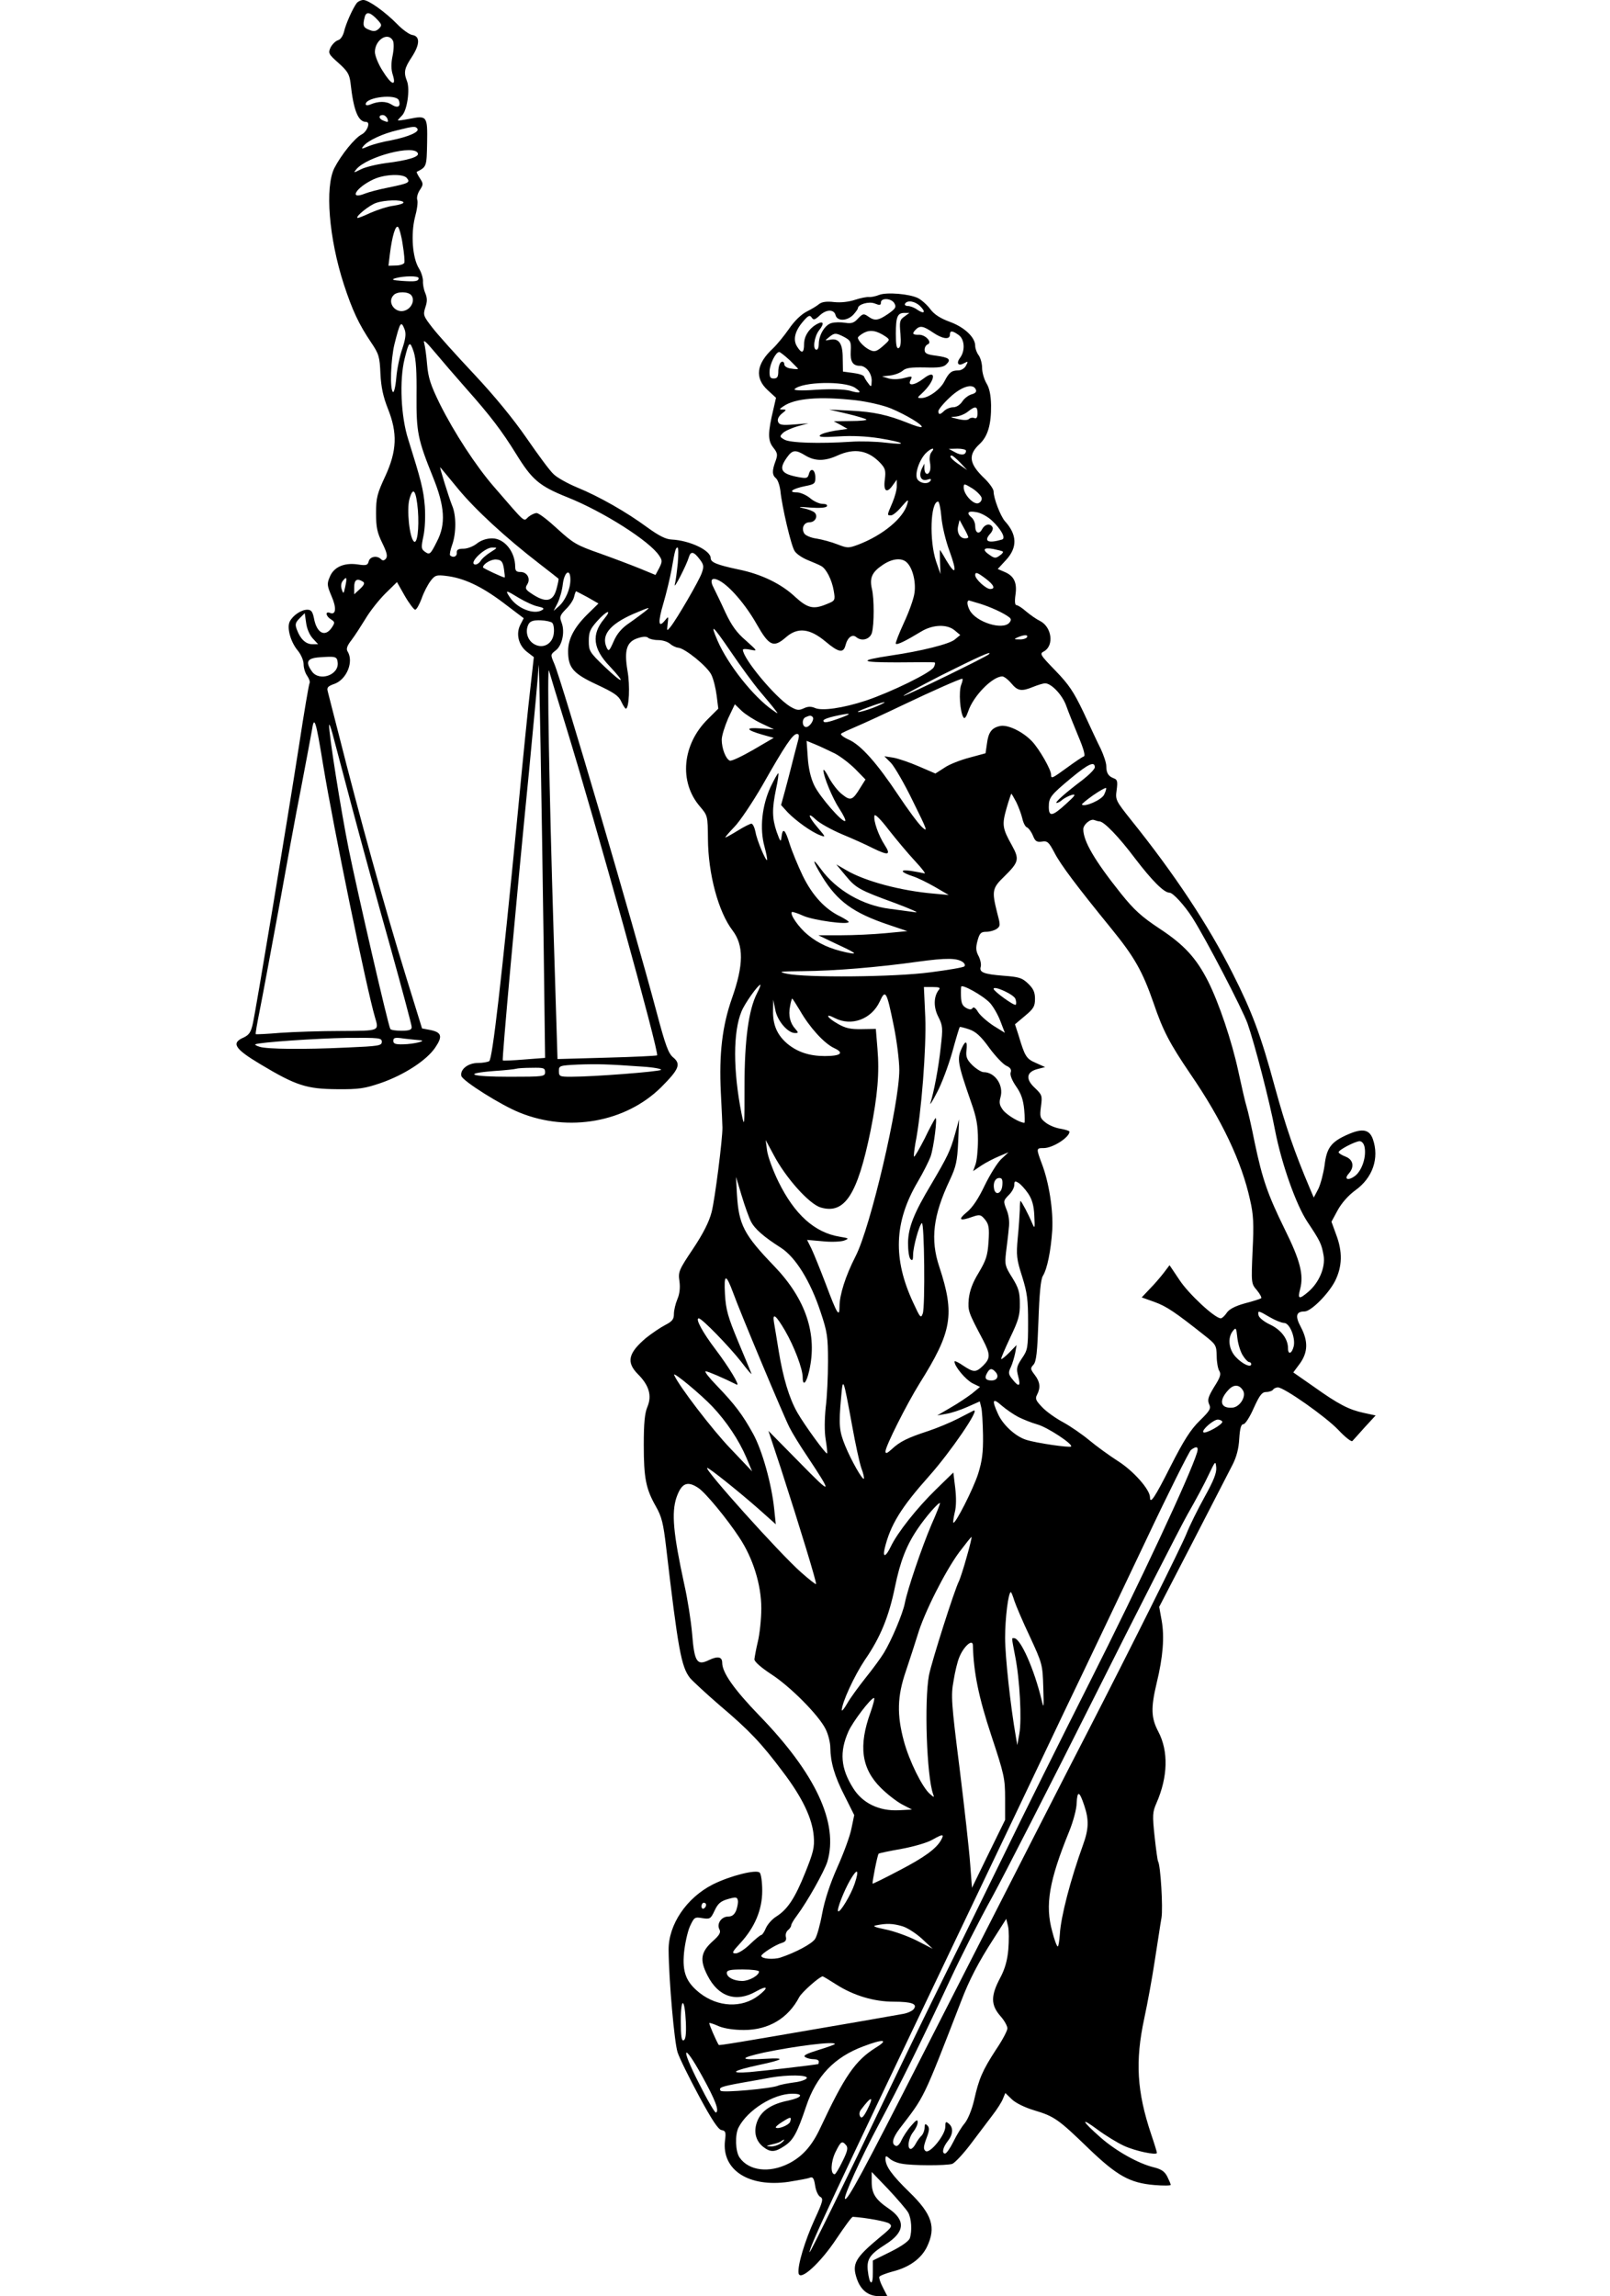 <?xml version="1.0" encoding="UTF-8" standalone="no"?> <svg xmlns="http://www.w3.org/2000/svg" version="1.0" width="700pt" height="998pt" viewBox="0 0 700 998" preserveAspectRatio="xMidYMid meet"><g transform="translate(0,998) scale(0.1,-0.1)" fill="#000000" stroke="none"><path d="M1552 9968 c-18 -23 -49 -93 -56 -125 -5 -19 -15 -35 -27 -38 -11 -4 -25 -18 -32 -32 -11 -24 -8 -29 35 -67 39 -35 47 -48 52 -86 13 -120 33 -170 68 -170 20 0 5 -41 -19 -54 -30 -15 -89 -88 -119 -146 -42 -83 -24 -306 41 -506 37 -113 65 -173 119 -253 33 -49 37 -61 40 -135 3 -59 12 -100 32 -151 43 -107 40 -184 -11 -295 -35 -75 -40 -94 -40 -160 0 -62 5 -85 27 -130 20 -41 24 -57 16 -68 -8 -9 -14 -10 -22 -2 -17 17 -48 11 -53 -10 -4 -17 -11 -19 -49 -13 -59 8 -103 -12 -120 -54 -13 -30 -12 -38 7 -83 23 -52 20 -84 -6 -74 -22 9 -19 -14 4 -28 17 -11 18 -14 4 -35 -29 -44 -66 -26 -78 40 -6 29 -12 37 -29 37 -26 0 -62 -24 -76 -51 -14 -26 3 -89 35 -127 14 -17 25 -43 25 -59 0 -16 7 -39 16 -51 8 -12 13 -26 10 -31 -3 -4 -24 -127 -46 -272 -51 -327 -187 -1148 -201 -1209 -8 -36 -16 -48 -39 -59 -56 -24 -41 -49 73 -117 155 -93 201 -107 332 -108 95 -1 121 3 191 27 101 35 200 99 237 155 33 49 27 66 -26 76 l-32 6 -69 223 c-94 304 -202 694 -295 1062 -23 88 -43 169 -46 180 -5 17 1 23 30 33 53 20 84 97 56 141 -7 11 -1 26 18 50 15 20 42 62 61 93 19 32 57 80 85 108 l51 50 34 -60 c19 -33 40 -60 45 -60 6 0 18 22 28 48 9 27 27 61 39 77 19 25 26 27 67 22 77 -9 152 -44 247 -115 l91 -69 -14 -27 c-21 -40 -9 -90 28 -119 l30 -23 -15 -134 c-9 -74 -34 -324 -56 -555 -70 -720 -109 -1058 -123 -1067 -6 -4 -29 -8 -49 -8 -44 0 -79 -29 -72 -57 7 -22 173 -127 254 -159 212 -86 460 -42 614 110 78 78 88 101 53 130 -21 17 -34 53 -72 196 -102 383 -411 1435 -445 1515 -17 40 -17 40 6 58 28 21 41 80 26 120 -10 26 -8 32 18 59 17 16 33 40 36 54 3 13 7 24 9 24 1 0 24 -12 50 -26 l47 -27 -47 -46 c-58 -57 -85 -108 -85 -161 0 -72 21 -97 124 -145 75 -35 96 -49 107 -74 8 -17 17 -31 20 -31 14 0 19 100 7 166 -15 90 -3 126 47 141 21 7 37 7 43 1 5 -5 25 -10 43 -10 19 0 42 -7 52 -16 9 -8 25 -16 35 -17 30 -2 128 -82 145 -118 9 -18 19 -59 23 -91 l7 -56 -45 -45 c-112 -110 -127 -273 -35 -380 34 -40 34 -41 35 -141 1 -152 45 -317 107 -398 49 -65 49 -149 -3 -296 -42 -120 -56 -241 -48 -407 4 -76 7 -145 7 -153 1 -48 -33 -315 -47 -368 -11 -43 -37 -94 -81 -160 -61 -91 -65 -100 -59 -140 4 -28 1 -56 -9 -79 -8 -19 -15 -48 -15 -64 0 -23 -7 -32 -38 -48 -21 -11 -58 -36 -83 -56 -78 -66 -87 -106 -35 -158 48 -48 61 -93 41 -141 -12 -28 -16 -72 -16 -166 0 -144 9 -191 53 -268 25 -44 32 -73 44 -175 52 -445 66 -522 104 -570 12 -14 69 -67 128 -118 130 -110 182 -165 275 -289 86 -113 129 -204 135 -281 4 -48 -2 -71 -37 -158 -45 -112 -77 -160 -126 -191 -18 -11 -38 -34 -45 -50 -7 -17 -16 -30 -20 -30 -4 0 -26 -18 -49 -40 -22 -22 -51 -40 -62 -40 -19 0 -16 6 21 46 62 68 94 144 94 226 0 38 -5 73 -11 79 -15 15 -129 -14 -203 -51 -115 -58 -194 -175 -193 -285 1 -132 25 -403 39 -445 8 -25 50 -110 93 -190 56 -104 84 -146 98 -148 18 -3 20 -9 15 -47 -14 -127 104 -203 277 -178 42 7 83 14 92 18 13 5 18 -2 23 -34 3 -22 13 -44 22 -49 15 -8 12 -20 -24 -98 -43 -94 -75 -201 -70 -234 6 -37 95 44 165 150 35 52 66 95 71 95 59 -4 145 -20 158 -29 15 -11 11 -18 -37 -57 -113 -94 -126 -118 -103 -185 17 -48 49 -73 95 -74 l37 0 -19 37 c-11 21 -18 42 -16 47 2 5 28 15 57 23 73 18 125 56 150 107 41 85 23 142 -76 238 -76 74 -104 113 -104 144 0 15 2 16 18 2 9 -9 33 -19 52 -22 45 -9 194 -9 220 -1 11 4 46 41 78 83 32 42 75 99 96 127 21 27 42 60 47 74 l10 24 28 -27 c16 -16 57 -36 97 -48 87 -26 105 -38 236 -165 125 -120 180 -151 288 -160 38 -3 70 -3 70 1 0 4 -7 20 -15 36 -11 22 -26 32 -58 40 -67 16 -165 71 -231 129 -84 74 -91 92 -14 35 35 -26 86 -57 114 -70 49 -23 144 -43 144 -31 0 4 -11 40 -25 81 -62 185 -70 317 -30 503 14 65 35 179 46 253 12 74 24 158 29 185 7 43 -4 228 -15 245 -2 3 -9 52 -15 108 -10 93 -9 106 8 145 50 114 53 226 8 311 -31 59 -33 102 -7 211 28 115 34 201 22 270 l-11 61 147 284 c81 157 158 307 172 334 17 33 27 71 29 113 3 45 8 63 18 63 8 0 28 31 45 70 26 57 36 70 55 70 12 0 26 5 29 10 3 5 13 10 21 10 27 0 209 -128 263 -185 29 -31 57 -53 61 -48 4 4 28 31 54 60 l47 51 -51 11 c-65 14 -110 37 -218 114 l-89 62 29 39 c35 49 36 97 4 158 -26 48 -21 68 16 68 28 0 104 76 133 133 31 63 33 126 4 202 l-20 55 27 50 c17 31 46 64 76 86 76 54 106 140 77 223 -15 42 -45 48 -107 21 -74 -32 -94 -58 -103 -135 -5 -35 -17 -81 -27 -102 l-20 -38 -17 40 c-67 158 -104 266 -152 440 -61 226 -100 329 -184 495 -106 210 -253 432 -442 667 -66 83 -68 87 -62 129 5 37 3 46 -12 51 -24 9 -33 23 -33 53 0 14 -11 47 -24 75 -14 27 -47 99 -75 159 -43 90 -64 121 -122 181 -67 69 -70 74 -50 84 45 25 34 106 -17 132 -15 7 -42 26 -60 41 -18 16 -37 28 -43 28 -6 0 -8 16 -4 44 8 53 -6 83 -47 100 l-30 13 36 39 c50 54 49 110 -5 169 -19 22 -49 99 -49 129 0 10 -17 34 -37 54 -70 66 -76 104 -23 153 35 33 50 85 49 168 -1 44 -7 74 -20 95 -10 17 -19 47 -19 67 0 19 -7 44 -15 55 -8 10 -15 29 -15 41 0 37 -47 81 -110 104 -41 15 -68 32 -85 55 -14 19 -38 40 -53 48 -38 19 -138 27 -170 14 -15 -6 -35 -10 -44 -9 -9 1 -36 -4 -60 -12 -27 -9 -61 -13 -91 -10 -32 4 -53 1 -65 -8 -9 -8 -34 -23 -56 -34 -23 -12 -53 -41 -76 -75 -21 -30 -52 -68 -70 -85 -72 -67 -79 -128 -23 -180 l37 -34 -11 -48 c-25 -104 -25 -137 -2 -167 20 -25 21 -32 11 -60 -16 -42 -15 -61 2 -75 8 -7 16 -31 19 -54 7 -70 47 -241 62 -262 7 -12 32 -29 56 -39 24 -10 51 -21 59 -26 22 -11 47 -60 55 -108 7 -41 6 -43 -29 -57 -59 -25 -84 -19 -138 30 -60 57 -148 100 -248 120 -94 20 -120 31 -120 49 0 34 -91 77 -170 81 -25 1 -55 16 -106 53 -91 67 -209 134 -304 173 -41 17 -88 43 -103 58 -16 14 -68 85 -117 156 -58 84 -139 183 -230 280 -78 83 -159 173 -181 202 -38 49 -40 54 -30 86 9 26 9 41 0 63 -7 16 -11 40 -10 53 0 13 -7 38 -18 55 -28 46 -35 148 -17 221 9 32 14 67 10 77 -3 9 2 29 12 43 15 23 15 27 -1 51 -9 14 -15 26 -13 27 43 22 43 22 45 126 2 117 0 120 -79 104 -26 -5 -48 -8 -48 -6 0 2 8 11 18 21 22 22 35 112 22 148 -16 40 -12 57 21 107 35 54 36 90 1 95 -12 2 -42 23 -65 47 -53 54 -125 105 -147 105 -10 0 -22 -6 -28 -12z m92 -77 c16 -18 17 -22 3 -36 -12 -11 -22 -13 -41 -5 -27 10 -30 19 -20 57 7 25 25 20 58 -16z m64 -87 c5 -9 5 -36 -1 -66 -7 -33 -7 -60 1 -84 16 -52 -7 -43 -45 19 -18 28 -33 65 -33 81 0 52 56 89 78 50z m26 -260 c10 -27 -4 -36 -31 -19 -24 16 -58 16 -95 0 -10 -4 -18 -3 -18 2 0 31 133 46 144 17z m-50 -79 c6 -17 4 -18 -18 -9 -20 8 -21 24 -2 24 8 0 16 -7 20 -15z m131 -45 c9 -14 -41 -35 -115 -50 -36 -6 -80 -18 -99 -26 -30 -13 -32 -12 -20 2 19 23 82 53 147 68 71 18 79 18 87 6z m2 -107 c5 -15 -43 -30 -140 -42 -43 -6 -92 -18 -110 -28 -30 -15 -31 -15 -18 1 46 56 255 110 268 69z m-48 -107 c16 -19 8 -23 -80 -41 -41 -8 -86 -20 -101 -26 -74 -30 -41 26 37 62 48 22 128 25 144 5z m-15 -105 c3 -5 -16 -11 -42 -15 -26 -3 -71 -18 -101 -31 -30 -14 -55 -24 -57 -22 -8 7 52 55 81 65 37 13 112 15 119 3z m-3 -185 c6 -36 9 -71 7 -78 -2 -6 -19 -12 -37 -12 l-32 -1 6 50 c10 80 25 129 36 118 5 -5 15 -40 20 -77z m69 -145 c0 -14 -15 -16 -72 -12 -43 3 -48 6 -28 12 36 10 100 11 100 0z m-32 -74 c16 -19 4 -53 -23 -65 -43 -20 -86 33 -53 66 16 16 63 15 76 -1z m2101 -36 c9 -16 4 -23 -27 -45 -44 -30 -59 -32 -88 -11 -19 13 -23 12 -44 -10 -17 -19 -29 -22 -55 -18 -19 3 -45 3 -59 -1 -29 -7 -56 -52 -56 -91 0 -14 -4 -25 -10 -25 -18 0 -10 57 11 84 24 30 20 43 -8 28 -35 -19 -57 -53 -57 -87 0 -40 -10 -44 -30 -12 -19 29 -11 67 25 109 23 27 30 30 38 18 8 -12 13 -11 34 8 29 28 63 29 70 2 7 -27 50 -26 77 2 11 12 20 25 20 28 0 17 47 31 73 21 22 -9 27 -8 27 4 0 22 47 19 59 -4z m112 -12 c26 -26 18 -36 -13 -15 -12 9 -31 16 -41 16 -10 0 -15 5 -12 10 10 17 44 11 66 -11z m-69 -45 c-20 -14 -22 -22 -17 -74 3 -40 1 -59 -8 -63 -9 -3 -12 14 -12 62 0 75 7 91 38 91 l21 0 -22 -16z m-2172 -58 c6 -18 3 -40 -11 -82 -11 -32 -23 -88 -26 -126 -3 -37 -10 -65 -14 -62 -15 9 -10 142 6 208 25 99 29 104 45 62z m2296 -11 c41 -28 74 -33 74 -10 0 19 10 19 38 -1 26 -18 29 -68 7 -98 -19 -25 -9 -39 16 -25 19 10 19 9 9 -10 -6 -12 -21 -21 -33 -21 -30 0 -41 -9 -61 -48 -18 -35 -69 -72 -100 -72 -19 0 -19 1 2 20 60 56 66 110 8 65 -40 -31 -72 -34 -57 -7 9 18 7 18 -28 9 -22 -6 -49 -7 -67 -2 l-29 9 35 4 c19 2 43 11 54 20 14 13 35 16 97 15 60 -2 81 1 93 13 23 22 13 30 -44 38 -40 5 -50 10 -50 26 0 10 6 20 13 23 22 8 -8 42 -37 42 -29 -1 -32 5 -14 23 18 18 33 15 74 -13z m-205 -18 c18 -13 18 -14 -4 -34 -35 -32 -45 -35 -69 -22 -23 12 -47 38 -48 51 0 4 12 14 27 22 28 14 55 9 94 -17z m-180 -2 c27 -15 30 -20 28 -61 -3 -46 9 -64 40 -64 26 0 51 -32 51 -64 -1 -29 -2 -30 -15 -12 -8 10 -16 23 -18 29 -2 6 -23 13 -48 16 l-44 6 -1 59 c0 64 -17 88 -57 79 -21 -4 -22 -4 -3 11 24 20 30 20 67 1z m-1643 -225 c104 -117 154 -183 216 -283 69 -112 100 -139 222 -188 156 -62 359 -191 400 -254 14 -21 14 -26 0 -54 l-16 -30 -68 28 c-37 15 -116 45 -175 66 -100 35 -115 44 -183 106 -41 38 -81 69 -91 69 -9 0 -25 -8 -36 -17 -22 -20 -7 -33 -150 132 -78 90 -172 234 -235 360 -40 82 -50 113 -55 170 -3 39 -9 81 -13 95 -5 17 10 3 46 -40 30 -36 92 -108 138 -160z m-217 -28 c-1 -160 5 -191 72 -357 51 -126 56 -203 17 -278 -29 -58 -32 -60 -54 -44 -15 11 -15 19 -5 67 7 32 9 86 6 130 -6 73 -16 111 -72 290 -32 99 -39 257 -16 350 19 77 23 81 40 30 10 -32 13 -87 12 -188z m1622 153 c20 -20 37 -37 37 -38 0 -2 -13 -2 -30 1 -18 2 -30 10 -30 19 0 8 -6 13 -12 10 -7 -2 -13 -19 -14 -38 0 -27 -4 -34 -20 -34 -15 0 -19 6 -18 33 2 32 27 82 42 82 4 0 24 -16 45 -35z m284 -120 c33 -22 25 -27 -23 -13 -25 6 -77 8 -144 4 -67 -5 -101 -3 -95 3 34 32 215 36 262 6z m526 -9 c4 -9 -3 -16 -19 -20 -13 -4 -31 -17 -40 -31 -10 -15 -26 -25 -39 -25 -13 0 -30 -7 -39 -15 -18 -18 -26 -19 -26 -2 0 7 22 34 50 60 51 48 102 63 113 33z m-520 -46 c49 -6 116 -21 150 -35 65 -27 142 -73 134 -81 -2 -3 -29 5 -58 17 -90 36 -150 49 -249 54 l-95 5 77 -18 c43 -10 81 -22 85 -25 3 -4 -27 -7 -68 -7 l-74 -1 30 -16 30 -17 -55 -8 c-30 -5 -59 -13 -65 -20 -7 -8 15 -9 80 -5 59 4 121 1 179 -8 110 -18 128 -31 26 -19 -41 5 -109 7 -150 4 -141 -9 -264 -5 -289 9 -21 12 -22 14 -8 28 8 9 37 22 64 30 l48 13 -63 -5 c-52 -4 -64 -2 -69 12 -4 10 2 23 16 35 21 16 21 18 5 18 -17 0 -17 1 2 14 50 35 157 44 317 26z m527 -56 c0 -18 -4 -25 -14 -21 -7 3 -18 1 -23 -4 -6 -6 -24 -6 -49 0 -34 8 -35 9 -11 10 16 1 40 10 54 21 34 27 43 25 43 -6z m-200 -169 c-7 -8 -10 -27 -7 -42 3 -15 3 -33 0 -40 -8 -21 -23 -15 -24 10 l0 22 -11 -22 c-15 -32 -3 -56 23 -48 15 5 19 4 15 -4 -10 -16 -41 -14 -56 4 -15 18 3 79 33 113 23 24 47 31 27 7z m150 6 c0 -19 -20 -22 -47 -7 l-28 15 38 1 c20 0 37 -4 37 -9z m-698 -21 c42 -25 84 -25 139 0 75 34 135 23 188 -34 20 -22 23 -32 18 -71 -7 -51 9 -62 36 -22 l16 22 0 -27 c1 -14 -8 -47 -19 -73 -24 -56 -24 -55 -6 -55 8 0 29 17 46 38 28 32 31 34 25 12 -17 -62 -106 -136 -213 -177 -43 -16 -47 -16 -91 1 -25 10 -66 21 -90 25 -24 3 -48 13 -54 22 -14 23 -2 49 23 49 24 0 38 26 22 42 -6 6 -28 15 -49 19 -27 6 -19 7 28 3 42 -3 69 -1 74 5 4 7 -4 11 -19 11 -13 0 -38 11 -54 25 -17 14 -43 25 -58 25 -40 0 -18 16 36 27 41 8 45 11 45 37 0 35 -20 46 -28 16 -5 -19 -10 -20 -44 -14 -77 14 -89 33 -52 85 24 34 37 36 81 9z m674 -32 l29 -31 -32 22 c-35 23 -50 41 -35 41 4 0 21 -14 38 -32z m-2184 -113 c76 -92 209 -214 353 -325 44 -34 81 -63 83 -65 2 -2 -2 -21 -8 -43 -15 -59 -48 -64 -112 -20 -24 16 -26 22 -15 39 15 25 -2 54 -32 53 -15 0 -21 5 -21 22 0 66 -47 124 -100 124 -24 0 -48 -8 -66 -22 -16 -13 -42 -23 -59 -23 -22 0 -30 -4 -29 -17 2 -17 -16 -24 -29 -12 -3 3 1 24 9 46 18 51 18 128 0 170 -14 34 -57 173 -52 167 2 -2 37 -44 78 -94z m2276 -39 c2 -9 -4 -19 -14 -23 -21 -8 -64 38 -64 68 0 18 2 18 38 -4 20 -13 38 -32 40 -41z m-2451 -53 c6 -80 -3 -151 -18 -136 -19 19 -31 138 -19 183 16 58 29 40 37 -47z m2276 -30 c3 -38 19 -105 36 -150 33 -91 27 -108 -15 -38 -14 25 -27 45 -27 45 -1 0 -1 -24 0 -52 l2 -53 -19 55 c-30 89 -25 260 9 260 4 0 11 -30 14 -67z m219 -15 c41 -38 62 -77 45 -83 -61 -18 -82 -8 -51 26 9 10 13 23 9 28 -10 18 -33 13 -45 -9 -13 -25 -30 -17 -30 14 0 13 -7 29 -15 36 -25 21 -17 31 20 24 20 -3 50 -20 67 -36z m-102 -73 c0 -3 -6 -5 -14 -5 -23 0 -37 26 -30 54 l6 26 19 -35 c11 -19 19 -37 19 -40z m-2077 -65 c-18 -11 -38 -28 -44 -39 -7 -10 -19 -17 -26 -14 -23 9 45 73 76 73 26 0 25 0 -6 -20z m814 -47 c-4 -38 -9 -79 -13 -93 -7 -29 51 84 61 118 8 28 22 25 48 -10 17 -22 18 -31 8 -59 -12 -34 -108 -199 -136 -234 -16 -19 -16 -19 -12 14 4 34 4 34 -13 13 -28 -34 -30 -6 -5 78 12 41 28 107 35 145 15 87 18 95 26 95 4 0 4 -30 1 -67z m1413 50 c3 -3 -3 -11 -14 -18 -16 -12 -22 -12 -42 2 -35 23 -29 35 14 27 20 -4 39 -9 42 -11z m-2169 -75 c3 -21 5 -38 3 -38 -8 0 -94 40 -94 44 0 15 37 37 59 34 21 -2 27 -9 32 -40z m1752 27 c25 -24 40 -84 33 -132 -3 -25 -24 -83 -46 -130 -22 -48 -38 -89 -35 -91 6 -6 44 13 110 53 51 31 113 33 146 5 l24 -20 -23 -19 c-22 -20 -147 -51 -277 -70 -145 -22 -138 -30 25 -30 85 1 159 1 163 0 4 -1 3 -10 -3 -21 -13 -24 -185 -108 -295 -145 -100 -33 -192 -46 -222 -32 -16 7 -31 7 -49 -2 -22 -10 -31 -8 -60 9 -65 41 -204 208 -204 246 0 4 15 4 33 0 32 -6 31 -6 -20 40 -40 34 -62 65 -89 122 -19 42 -42 89 -50 105 -20 37 -10 51 24 33 44 -23 114 -104 162 -189 54 -95 73 -104 127 -57 51 45 104 39 173 -19 56 -47 77 -51 86 -16 9 35 30 51 48 35 24 -19 59 -8 67 20 10 36 10 149 0 190 -11 48 0 73 46 104 42 29 84 33 106 11z m-1463 -75 c0 -40 -22 -90 -50 -115 l-23 -20 17 33 c9 18 20 55 23 83 7 55 33 71 33 19z m1807 4 c35 -27 42 -44 18 -44 -18 0 -65 43 -65 60 0 16 10 12 47 -16z m-2786 -34 c-7 -32 -8 -33 -15 -12 -5 14 -3 29 5 38 16 20 19 15 10 -26z m77 22 c9 -6 6 -14 -13 -32 l-25 -23 0 31 c0 32 12 40 38 24z m680 -72 c27 -16 64 -33 81 -36 23 -5 29 -9 19 -15 -35 -23 -110 6 -142 56 -21 32 -17 31 42 -5z m2003 -24 c48 -15 104 -41 127 -59 9 -7 9 -13 1 -23 -29 -35 -146 2 -173 54 -12 23 -13 43 -2 42 1 0 22 -7 47 -14z m-1457 -34 c-12 -9 -42 -32 -68 -50 -33 -22 -54 -47 -68 -80 -19 -43 -22 -45 -31 -25 -23 53 14 99 115 144 76 32 79 33 52 11z m-178 -33 c-55 -66 -48 -129 24 -204 74 -79 61 -81 -20 -4 -67 64 -70 70 -70 113 0 39 6 52 36 86 42 47 68 55 30 9z m-1266 -84 l23 -25 -25 0 c-28 0 -52 22 -67 63 -9 23 -7 31 12 50 l22 22 6 -42 c3 -25 15 -53 29 -68z m1041 68 c6 -6 9 -26 7 -44 -4 -47 -46 -71 -85 -49 -30 17 -41 56 -25 87 7 13 21 18 52 17 23 -1 46 -6 51 -11z m903 -298 c28 -33 58 -69 66 -80 15 -19 14 -19 -10 -2 -83 57 -195 198 -240 302 -34 79 -23 70 57 -47 42 -62 99 -140 127 -173z m1161 235 c-3 -5 -18 -10 -33 -9 -24 0 -25 1 -7 9 28 12 47 12 40 0z m-166 -74 c-11 -11 -347 -175 -369 -180 -14 -4 60 36 163 89 160 80 226 110 206 91z m-2831 -34 c8 -56 -80 -86 -112 -40 -29 41 -21 57 32 61 70 5 77 4 80 -21z m896 -1248 l6 -472 -91 -7 c-49 -4 -92 -6 -93 -4 -4 5 57 680 114 1255 22 227 41 434 42 460 2 59 13 -588 22 -1232z m93 981 c137 -444 410 -1431 400 -1442 -3 -2 -102 -7 -219 -10 l-214 -6 -17 549 c-19 613 -29 1169 -20 1139 3 -11 34 -114 70 -230z m1940 175 c28 -34 45 -36 96 -15 20 8 43 15 51 15 27 0 75 -50 92 -98 9 -26 33 -85 52 -131 24 -57 32 -86 24 -89 -7 -2 -39 -24 -72 -48 -66 -48 -70 -50 -70 -31 0 22 -51 111 -83 145 -41 43 -108 75 -141 66 -35 -8 -49 -28 -55 -77 l-6 -41 -70 -19 c-38 -10 -88 -29 -109 -44 l-39 -25 -72 31 c-39 17 -89 34 -111 38 l-39 6 29 -29 c15 -16 59 -91 96 -168 62 -125 66 -136 38 -110 -17 16 -63 79 -103 139 -92 138 -161 216 -214 240 -23 10 -38 22 -34 26 4 4 35 18 68 32 33 14 122 55 197 91 132 63 252 116 262 116 3 0 1 -12 -5 -27 -11 -29 -5 -118 10 -141 5 -8 12 1 21 27 22 66 105 151 148 151 7 0 25 -13 39 -30z m-583 -99 c-22 -10 -56 -21 -75 -25 -20 -3 -7 4 31 18 77 29 102 32 44 7z m-504 -75 l55 -26 -59 4 c-67 5 -64 -6 8 -27 l50 -14 -89 -52 c-49 -28 -94 -50 -102 -47 -17 7 -35 52 -35 91 0 17 13 58 28 93 l29 61 30 -29 c16 -15 55 -40 85 -54z m345 24 c-57 -21 -75 -24 -75 -12 0 5 21 13 48 19 72 16 82 13 27 -7z m-122 4 c10 -10 -12 -44 -28 -44 -18 0 -20 36 -2 43 18 8 23 8 30 1z m-2128 -209 c45 -273 189 -973 225 -1095 18 -62 24 -60 -147 -61 -87 0 -205 -4 -263 -8 -58 -5 -106 -7 -108 -6 -2 2 6 47 17 102 11 54 47 249 81 433 33 184 77 425 99 535 21 110 42 222 47 250 10 68 17 47 49 -150z m125 -182 c38 -143 112 -414 165 -601 52 -187 95 -347 95 -356 0 -12 -11 -16 -44 -16 -25 0 -47 3 -49 8 -9 13 -145 604 -181 782 -34 169 -87 504 -85 538 0 9 7 -8 15 -38 8 -30 46 -173 84 -317z m1935 270 c-7 -27 -18 -68 -24 -93 -6 -25 -19 -73 -28 -107 l-17 -62 29 -32 c36 -37 103 -85 140 -99 26 -10 26 -9 -9 32 -43 50 -48 73 -8 35 16 -15 66 -43 113 -63 46 -19 106 -46 133 -60 70 -34 81 -31 52 14 -27 42 -49 105 -44 127 2 9 27 -16 63 -63 33 -42 84 -103 114 -135 30 -32 48 -56 40 -53 -8 2 -34 7 -59 11 -51 7 -45 -6 10 -24 19 -6 62 -27 95 -46 l60 -35 -65 6 c-143 12 -299 54 -379 101 l-45 26 39 -47 c46 -56 60 -64 219 -122 66 -25 105 -42 86 -39 -19 3 -70 9 -112 15 -118 15 -232 81 -299 173 -40 55 -37 37 5 -32 67 -109 136 -159 291 -211 l80 -27 -95 -9 c-52 -5 -139 -9 -194 -9 l-98 0 75 -36 c93 -43 101 -50 45 -38 -69 15 -120 38 -166 76 -39 32 -79 89 -69 99 2 2 25 -5 51 -17 44 -19 196 -40 196 -26 0 3 -16 13 -35 23 -68 32 -123 92 -165 178 -21 44 -47 107 -57 139 -19 62 -30 72 -35 30 -3 -25 -5 -23 -21 21 -20 59 -21 99 -3 186 8 36 12 67 10 69 -2 2 -17 -25 -34 -60 -37 -81 -48 -180 -26 -259 8 -30 13 -56 11 -58 -5 -6 -44 85 -50 121 -4 20 -12 37 -18 37 -5 0 -32 -13 -59 -30 -26 -16 -51 -30 -54 -30 -3 0 14 20 38 45 24 24 79 106 123 182 98 173 132 223 150 223 11 0 11 -8 0 -47z m165 -38 c25 -13 65 -44 89 -68 l44 -45 -22 -35 c-34 -56 -43 -59 -79 -30 -18 13 -43 46 -57 71 -13 26 -24 41 -25 34 0 -26 40 -123 70 -168 17 -26 28 -49 25 -52 -10 -11 -112 106 -135 155 -15 31 -25 74 -28 121 l-5 72 39 -16 c22 -9 59 -27 84 -39z m1130 -60 c0 -8 -24 -32 -52 -54 -77 -58 -124 -100 -114 -101 5 0 17 6 25 14 9 7 27 17 41 21 20 5 15 -3 -25 -39 -60 -55 -75 -57 -75 -13 0 41 8 51 98 126 74 61 102 74 102 46z m40 -120 c-12 -22 -84 -54 -96 -42 -2 2 20 20 48 40 29 20 54 34 57 32 2 -3 -2 -16 -9 -30z m-381 -32 c10 -21 22 -53 26 -71 4 -18 13 -36 20 -38 7 -3 19 -19 26 -36 10 -25 17 -29 39 -26 24 4 30 -2 54 -47 27 -53 98 -147 247 -330 101 -124 136 -185 185 -326 40 -118 70 -175 159 -306 138 -201 224 -383 260 -548 15 -64 17 -105 11 -221 -6 -142 -6 -143 19 -172 14 -17 22 -33 18 -35 -5 -3 -36 -13 -71 -22 -43 -12 -69 -26 -79 -42 -8 -12 -20 -23 -25 -23 -26 0 -141 107 -180 167 l-43 64 -25 -33 c-14 -18 -41 -50 -61 -70 l-35 -37 56 -20 c52 -19 88 -43 218 -146 48 -38 51 -42 52 -88 0 -26 5 -55 11 -65 9 -14 5 -28 -22 -70 -26 -43 -30 -56 -22 -75 9 -19 4 -28 -41 -72 -39 -38 -69 -85 -126 -197 -69 -137 -90 -168 -90 -136 0 34 -73 116 -140 158 -39 25 -95 66 -125 91 -30 25 -81 60 -112 77 -32 17 -73 46 -91 65 -29 30 -32 38 -23 55 16 31 13 56 -10 86 -19 25 -20 29 -6 44 13 14 17 54 22 191 4 118 10 180 19 195 19 30 35 109 41 199 5 85 -14 209 -46 291 -24 65 -24 66 9 66 39 0 111 46 112 71 0 4 -17 9 -38 13 -22 3 -51 15 -66 27 -24 19 -26 25 -20 70 6 46 5 50 -25 79 -43 39 -39 70 8 83 l35 9 -40 18 c-42 18 -48 28 -76 122 l-15 46 44 37 c37 31 43 41 43 74 0 28 -7 44 -30 66 -26 25 -40 29 -107 34 -87 7 -106 15 -99 39 3 10 -1 30 -9 46 -12 22 -13 37 -5 67 9 33 15 39 38 39 16 0 36 6 46 13 16 12 16 16 1 72 -23 92 -21 105 31 155 64 63 67 75 34 135 -42 75 -44 90 -24 161 10 35 20 64 21 64 2 0 11 -17 22 -37z m361 -83 c20 0 86 -69 155 -161 75 -98 126 -149 150 -149 15 0 65 -55 99 -108 61 -96 216 -395 240 -460 30 -85 96 -338 120 -466 28 -144 91 -322 140 -396 56 -84 62 -96 71 -148 8 -51 -20 -117 -67 -157 -40 -34 -47 -32 -35 13 16 61 0 124 -67 259 -74 151 -97 216 -131 378 -13 66 -29 136 -35 155 -6 19 -22 89 -36 154 -28 130 -84 297 -132 392 -51 100 -103 157 -209 227 -79 52 -112 82 -169 153 -115 144 -164 228 -164 280 0 20 31 46 47 40 8 -3 19 -6 23 -6z m-592 -613 c7 -6 9 -13 5 -17 -4 -5 -71 -16 -148 -26 -155 -21 -543 -24 -625 -6 -40 9 -31 10 70 11 137 1 329 17 500 41 124 17 173 17 198 -3z m-897 -135 c-36 -71 -54 -202 -54 -402 0 -178 0 -183 -13 -120 -37 188 -37 355 0 444 14 35 72 116 82 116 2 0 -4 -17 -15 -38z m1013 -41 c13 -14 34 -49 45 -78 l20 -52 -50 31 c-27 18 -57 44 -67 60 -9 16 -19 23 -23 17 -5 -8 -13 -8 -28 0 -19 11 -23 23 -23 66 0 8 0 20 1 26 1 14 94 -37 125 -70z m-222 57 c-23 -29 -24 -76 -2 -118 19 -38 20 -48 10 -133 -9 -86 -30 -196 -45 -242 -3 -11 10 10 29 47 20 37 49 115 66 174 16 59 31 109 33 110 1 2 20 -3 41 -10 29 -10 51 -30 87 -80 27 -37 61 -72 74 -78 18 -8 24 -17 19 -30 -3 -11 6 -34 24 -60 22 -31 31 -59 35 -100 3 -32 3 -58 1 -58 -20 0 -74 32 -92 54 -16 21 -19 33 -12 57 15 52 -24 109 -73 109 -10 0 -32 14 -49 30 -25 25 -29 37 -26 65 5 41 -4 45 -20 10 -22 -47 -19 -65 40 -235 24 -67 30 -102 30 -165 0 -44 -5 -92 -11 -107 l-10 -28 37 25 c20 13 55 31 77 40 l40 17 -32 -30 c-17 -16 -49 -68 -72 -115 -27 -57 -53 -96 -78 -116 -40 -33 -31 -40 27 -19 30 10 35 9 53 -13 16 -20 19 -35 15 -96 -4 -61 -11 -81 -43 -135 -27 -44 -39 -78 -43 -114 -4 -52 -3 -55 62 -178 32 -62 33 -79 1 -111 -32 -31 -41 -31 -88 0 -20 14 -37 22 -37 17 0 -21 48 -78 78 -94 l33 -16 -35 -29 c-20 -15 -61 -43 -93 -61 l-58 -34 39 7 c21 3 63 17 92 30 l54 24 6 -25 c4 -13 7 -68 8 -122 1 -76 -4 -112 -21 -167 -21 -66 -100 -221 -108 -213 -2 2 1 22 6 44 7 26 7 66 2 108 l-8 66 -76 -74 c-82 -80 -167 -187 -196 -248 -21 -44 -36 -50 -27 -10 25 105 72 180 194 317 92 103 225 297 193 284 -4 -2 -35 -18 -68 -35 -33 -17 -91 -41 -130 -54 -89 -29 -123 -46 -157 -78 -21 -19 -28 -22 -28 -10 0 22 91 203 148 295 142 226 154 300 86 507 -40 119 -27 224 46 378 27 58 32 81 36 165 l4 98 -18 -65 c-20 -72 -33 -98 -103 -217 -75 -125 -100 -187 -101 -255 0 -33 4 -64 11 -71 8 -8 11 -3 11 19 0 35 27 131 38 138 11 7 15 -364 4 -393 -8 -22 -11 -19 -40 44 -91 193 -85 354 19 530 23 39 47 87 55 108 14 40 31 176 21 167 -3 -3 -25 -43 -47 -89 -23 -45 -44 -81 -46 -78 -2 2 1 28 6 58 26 129 48 416 43 547 l-6 132 38 0 c29 0 35 -3 27 -12z m333 -40 c4 -11 4 -22 1 -25 -6 -6 -95 58 -96 69 0 16 90 -25 95 -44z m-529 -117 c13 -64 24 -150 24 -192 0 -148 -125 -683 -190 -809 -44 -86 -70 -168 -70 -219 0 -50 -11 -32 -60 99 -24 63 -52 132 -62 153 l-19 38 68 -6 c37 -4 79 -2 93 3 23 9 22 10 -20 17 -108 18 -195 96 -265 238 -25 51 -47 112 -50 137 l-6 45 35 -65 c52 -99 154 -213 204 -228 104 -31 160 54 217 333 31 154 39 252 30 358 l-7 85 -61 -1 c-49 -1 -71 4 -104 23 -48 27 -59 49 -13 25 72 -37 159 -5 195 72 25 55 30 46 61 -106z m-408 67 c41 -72 104 -142 148 -163 46 -21 31 -35 -40 -35 -66 0 -118 17 -162 53 -45 38 -64 82 -63 144 l1 48 9 -45 c9 -47 54 -100 86 -100 15 0 15 2 1 18 -23 25 -31 59 -23 98 3 19 8 34 9 34 2 0 17 -24 34 -52z m-1818 -136 c0 -17 -13 -19 -152 -25 -191 -9 -346 -7 -378 3 -14 4 -23 9 -20 11 18 9 270 26 398 28 142 1 152 0 152 -17z m164 7 c37 -2 -23 -17 -71 -18 -34 -1 -43 3 -43 15 0 14 8 16 46 10 26 -3 56 -6 68 -7z m970 -115 c48 -3 84 -10 80 -14 -9 -8 -295 -30 -392 -30 -49 0 -52 2 -52 25 0 23 2 24 83 28 84 3 127 2 281 -9z m-424 -24 c0 -19 -7 -20 -155 -20 -169 0 -208 14 -67 25 48 3 92 8 97 10 6 2 36 4 68 4 51 1 57 -1 57 -19z m3563 -326 c8 -41 -10 -97 -38 -122 -30 -25 -55 -20 -31 7 26 29 20 61 -14 74 -16 6 -30 15 -30 19 0 10 71 47 91 48 10 0 19 -10 22 -26z m-2668 -323 c16 -32 56 -67 130 -114 64 -41 129 -146 173 -280 29 -86 32 -108 32 -214 0 -65 -4 -155 -10 -200 -5 -51 -6 -104 0 -140 5 -31 8 -58 6 -60 -5 -5 -98 123 -129 177 -36 63 -62 151 -81 266 -9 55 -18 111 -21 127 -7 43 8 32 48 -36 40 -69 77 -166 77 -204 0 -40 16 -25 28 28 37 159 -14 312 -151 455 -133 138 -155 180 -163 314 l-4 75 25 -83 c14 -46 32 -96 40 -111z m1093 157 c-3 -36 -30 -46 -36 -15 -5 26 5 47 23 47 12 0 15 -8 13 -32z m112 -35 c17 -25 25 -52 27 -96 3 -58 2 -60 -10 -32 -14 34 -46 95 -50 95 -2 0 -3 -17 -3 -37 -1 -21 -4 -76 -9 -123 -7 -77 -5 -93 19 -168 22 -70 26 -101 26 -200 0 -111 -2 -120 -27 -156 -23 -35 -25 -44 -16 -78 12 -44 3 -49 -25 -13 -18 22 -19 29 -7 53 7 15 15 43 19 62 l6 34 -31 -32 c-18 -18 -34 -31 -36 -29 -2 2 16 44 39 93 36 75 43 98 42 149 0 50 -6 68 -33 112 -31 49 -33 56 -27 110 4 32 10 79 12 104 4 29 0 59 -10 82 -14 36 -14 38 9 62 14 13 25 33 25 45 0 17 3 18 18 9 10 -6 29 -27 42 -46z m-1282 -433 c29 -81 221 -539 245 -585 11 -22 45 -78 77 -125 112 -169 109 -172 -33 -27 l-136 138 54 -163 c85 -263 157 -499 153 -503 -2 -2 -31 21 -65 51 -93 82 -427 454 -408 454 9 0 140 -105 224 -179 l74 -66 -7 67 c-11 107 -52 255 -92 327 -45 82 -80 128 -158 209 -33 34 -55 62 -48 62 9 0 75 -28 135 -58 17 -8 -33 75 -92 153 -57 75 -89 135 -73 135 14 0 133 -123 184 -188 28 -37 48 -60 45 -52 -3 8 -29 71 -58 140 -44 106 -53 137 -57 205 -5 90 4 91 36 5z m2333 -105 c24 -14 52 -25 62 -25 24 0 50 -63 42 -101 -8 -33 -25 -39 -25 -9 0 41 -30 80 -78 103 -26 12 -48 30 -50 40 -4 22 -2 22 49 -8z m-117 -167 c10 -16 22 -28 27 -28 5 0 9 -4 9 -9 0 -17 -38 0 -66 30 -32 33 -38 85 -13 115 13 16 14 13 19 -32 3 -27 14 -61 24 -76z m-1074 -73 c14 -17 5 -35 -19 -35 -25 0 -32 10 -20 31 12 23 22 24 39 4z m-1232 -149 c61 -65 114 -144 147 -221 l25 -60 -95 100 c-77 80 -225 273 -244 319 -7 18 118 -86 167 -138z m607 -83 c14 -78 32 -161 40 -184 9 -23 13 -44 11 -46 -6 -7 -56 81 -82 145 -25 62 -28 88 -17 208 8 92 9 90 48 -123z m1699 154 c16 -25 -12 -71 -44 -75 -54 -5 -63 30 -19 77 23 25 47 24 63 -2z m-976 -116 c20 -10 57 -25 82 -32 44 -12 156 -86 147 -96 -7 -6 -152 15 -195 29 -46 14 -102 65 -123 113 -28 61 -23 71 16 36 20 -17 52 -39 73 -50z m886 -19 c7 -11 -73 -56 -82 -47 -9 9 44 55 63 55 8 0 16 -4 19 -8z m-109 -134 c-29 -97 -247 -563 -469 -1003 -111 -220 -285 -569 -385 -775 -101 -206 -234 -478 -297 -605 -62 -126 -160 -329 -218 -450 -141 -296 -315 -651 -316 -644 -1 23 87 211 640 1369 122 256 239 501 260 545 21 44 114 240 207 435 94 195 252 528 353 740 100 212 190 391 198 398 24 18 34 15 27 -10z m32 -195 c-30 -54 -65 -125 -78 -158 -23 -58 -249 -510 -429 -860 -78 -150 -288 -562 -713 -1395 -266 -523 -333 -647 -343 -637 -8 8 68 176 146 322 89 167 185 359 311 630 46 99 128 261 183 360 54 99 253 488 442 865 189 377 372 735 406 796 35 61 77 139 93 174 29 61 30 62 33 32 2 -24 -11 -57 -51 -129z m-2201 40 c30 -19 125 -134 178 -215 60 -90 96 -206 96 -308 0 -47 -7 -112 -15 -145 -8 -33 -14 -68 -15 -77 0 -10 28 -35 72 -64 83 -53 209 -180 238 -240 11 -22 20 -58 20 -80 1 -63 18 -124 63 -211 l41 -82 -12 -58 c-6 -32 -34 -108 -61 -168 -32 -72 -55 -142 -66 -200 -9 -50 -23 -100 -31 -112 -13 -21 -84 -59 -150 -81 -30 -10 -84 -6 -84 7 0 9 61 48 88 56 17 5 22 12 19 26 -3 10 1 23 9 30 8 6 14 16 14 21 0 5 11 24 24 41 47 63 119 192 133 235 50 168 -51 384 -297 637 -108 112 -160 185 -160 228 0 26 -19 30 -57 12 -53 -26 -64 -9 -74 116 -5 56 -20 152 -34 213 -48 222 -56 310 -34 377 22 63 47 74 95 42z m1014 -159 c-43 -101 -105 -284 -116 -342 -9 -46 -58 -162 -91 -216 -14 -23 -50 -72 -80 -109 -30 -38 -66 -87 -79 -110 -13 -23 -24 -36 -24 -30 0 32 54 149 100 218 68 98 105 190 131 317 23 112 50 182 100 255 33 49 90 115 96 110 1 -2 -15 -44 -37 -93z m153 -141 c-13 -48 -29 -95 -33 -104 -19 -35 -119 -350 -131 -410 -21 -113 -10 -439 18 -517 6 -15 4 -15 -14 1 -33 28 -90 144 -113 229 -31 115 -29 195 8 303 17 50 40 122 52 160 28 95 119 275 180 358 28 37 52 67 54 67 2 0 -7 -39 -21 -87z m207 -190 c7 -21 37 -92 68 -157 54 -117 55 -121 58 -220 3 -89 2 -95 -7 -56 -32 134 -92 270 -120 270 -11 0 -12 9 5 -80 20 -101 29 -274 18 -335 l-9 -50 -6 35 c-24 137 -47 351 -47 432 0 84 14 198 25 198 2 0 9 -17 15 -37z m-180 -195 c3 -117 25 -225 80 -391 56 -169 60 -187 60 -274 l0 -93 -72 -147 -72 -148 -8 105 c-4 58 -25 245 -46 415 -36 285 -38 316 -26 380 6 39 17 83 24 100 19 49 60 85 60 53z m-445 -290 c-53 -146 -40 -244 44 -328 27 -27 68 -59 92 -72 l44 -23 -58 -3 c-84 -4 -156 30 -197 95 -55 87 -61 158 -21 248 19 42 97 145 111 145 4 0 -3 -28 -15 -62z m929 -405 c21 -62 20 -102 -5 -171 -55 -152 -97 -314 -101 -389 -2 -29 -6 -53 -9 -53 -4 0 -15 29 -24 65 -32 115 -14 220 74 436 17 42 32 97 32 122 3 56 12 53 33 -10z m-622 -150 c-21 -38 -73 -76 -183 -133 -62 -33 -114 -58 -115 -57 -3 4 21 125 26 130 3 3 48 12 99 21 54 10 113 27 135 40 46 26 52 25 38 -1z m-376 -190 c-16 -48 -64 -128 -72 -120 -7 6 25 88 52 135 32 55 41 48 20 -15z m-515 -116 c-8 -19 -18 -27 -35 -27 -30 0 -51 -32 -38 -56 7 -13 0 -25 -29 -51 -52 -47 -58 -81 -23 -149 47 -93 125 -119 212 -69 50 28 56 17 9 -19 -72 -55 -176 -50 -255 12 -59 47 -76 90 -68 175 4 39 15 89 25 113 19 41 21 43 55 37 33 -5 36 -3 53 33 14 30 26 41 58 50 35 10 40 9 43 -6 2 -9 -2 -28 -7 -43z m-131 24 c0 -6 -4 -13 -10 -16 -5 -3 -10 1 -10 9 0 9 5 16 10 16 6 0 10 -4 10 -9z m1314 -194 c-4 -47 -15 -85 -34 -121 -43 -80 -43 -120 0 -169 17 -19 30 -43 30 -53 0 -10 -22 -52 -50 -93 -59 -91 -74 -126 -95 -220 -10 -42 -27 -83 -41 -100 -13 -15 -35 -51 -49 -80 -14 -28 -30 -51 -36 -51 -15 0 -10 26 11 53 24 30 26 60 5 77 -13 11 -15 8 -15 -14 0 -36 -69 -120 -86 -105 -10 8 -9 20 4 55 13 34 14 46 4 56 -9 9 -12 7 -12 -9 0 -12 -6 -28 -13 -35 -8 -7 -19 -23 -26 -36 -6 -12 -16 -22 -21 -22 -17 0 -11 46 10 73 11 14 20 33 20 43 0 14 -7 10 -29 -16 -17 -19 -35 -48 -42 -63 -6 -15 -17 -26 -23 -24 -22 7 -16 34 16 76 109 142 99 120 266 551 36 95 77 173 141 272 l56 88 8 -33 c4 -17 4 -63 1 -100z m-461 101 c21 -6 60 -31 86 -55 l46 -43 -70 36 c-38 19 -99 41 -135 48 -48 10 -59 15 -40 18 45 9 72 8 113 -4z m-623 -197 c0 -17 -43 -41 -73 -41 -36 0 -67 16 -67 35 0 12 15 15 70 15 39 0 70 -4 70 -9z m337 -57 c74 -47 162 -74 248 -74 80 0 106 -10 87 -33 -7 -8 -27 -17 -45 -20 -18 -3 -162 -29 -322 -56 -388 -67 -478 -82 -480 -79 -10 15 -44 93 -41 95 1 2 20 -4 42 -14 25 -10 65 -16 109 -16 107 0 192 51 240 143 12 22 89 90 102 90 2 0 29 -16 60 -36z m-655 -163 c2 -53 -1 -76 -10 -79 -9 -3 -12 19 -12 84 0 107 17 102 22 -5z m827 -110 c-91 -57 -136 -123 -243 -351 -36 -77 -78 -124 -138 -154 -84 -42 -172 -31 -212 26 -19 26 -21 100 -5 131 39 76 152 147 234 147 52 0 42 -17 -18 -30 -71 -14 -115 -43 -133 -86 -19 -45 -10 -87 23 -114 33 -26 52 -25 94 3 38 25 55 56 94 172 44 132 123 214 249 261 87 33 112 30 55 -5z m-179 15 c0 -2 -32 -14 -72 -26 -51 -16 -68 -24 -57 -31 8 -5 24 -9 37 -9 12 0 22 -4 22 -10 0 -5 -1 -10 -2 -11 -15 -4 -240 -30 -298 -35 -93 -7 -76 6 40 31 108 23 118 32 32 27 -118 -7 -122 2 -10 27 135 28 308 50 308 37z m-578 -138 c58 -105 76 -152 61 -160 -4 -3 -38 55 -75 129 -80 157 -69 181 14 31z m456 -10 c-3 -7 -28 -16 -56 -19 -29 -4 -60 -10 -69 -14 -30 -13 -244 -32 -250 -22 -9 14 2 18 89 34 46 8 103 18 128 23 75 13 162 12 158 -2z m262 -139 c-16 -31 -24 -38 -30 -28 -5 8 -4 20 3 29 46 62 59 62 27 -1z m-335 -52 c-6 -14 -53 -33 -62 -24 -2 3 11 14 29 25 36 23 41 23 33 -1z m-39 -92 c-11 -8 -31 -15 -45 -14 -23 1 -22 2 7 9 18 4 36 10 39 14 4 3 9 6 12 6 3 0 -3 -7 -13 -15z m283 -9 c9 -11 6 -26 -16 -70 -15 -31 -30 -56 -34 -56 -19 0 -17 53 3 95 24 49 29 52 47 31z m270 -293 c14 -27 17 -78 7 -111 -5 -13 -36 -35 -84 -59 l-77 -38 0 -52 c1 -62 -15 -56 -22 9 -5 49 9 70 77 113 84 53 89 104 15 155 -59 40 -75 66 -75 117 l0 43 73 -76 c39 -42 78 -87 86 -101z"></path></g></svg> 